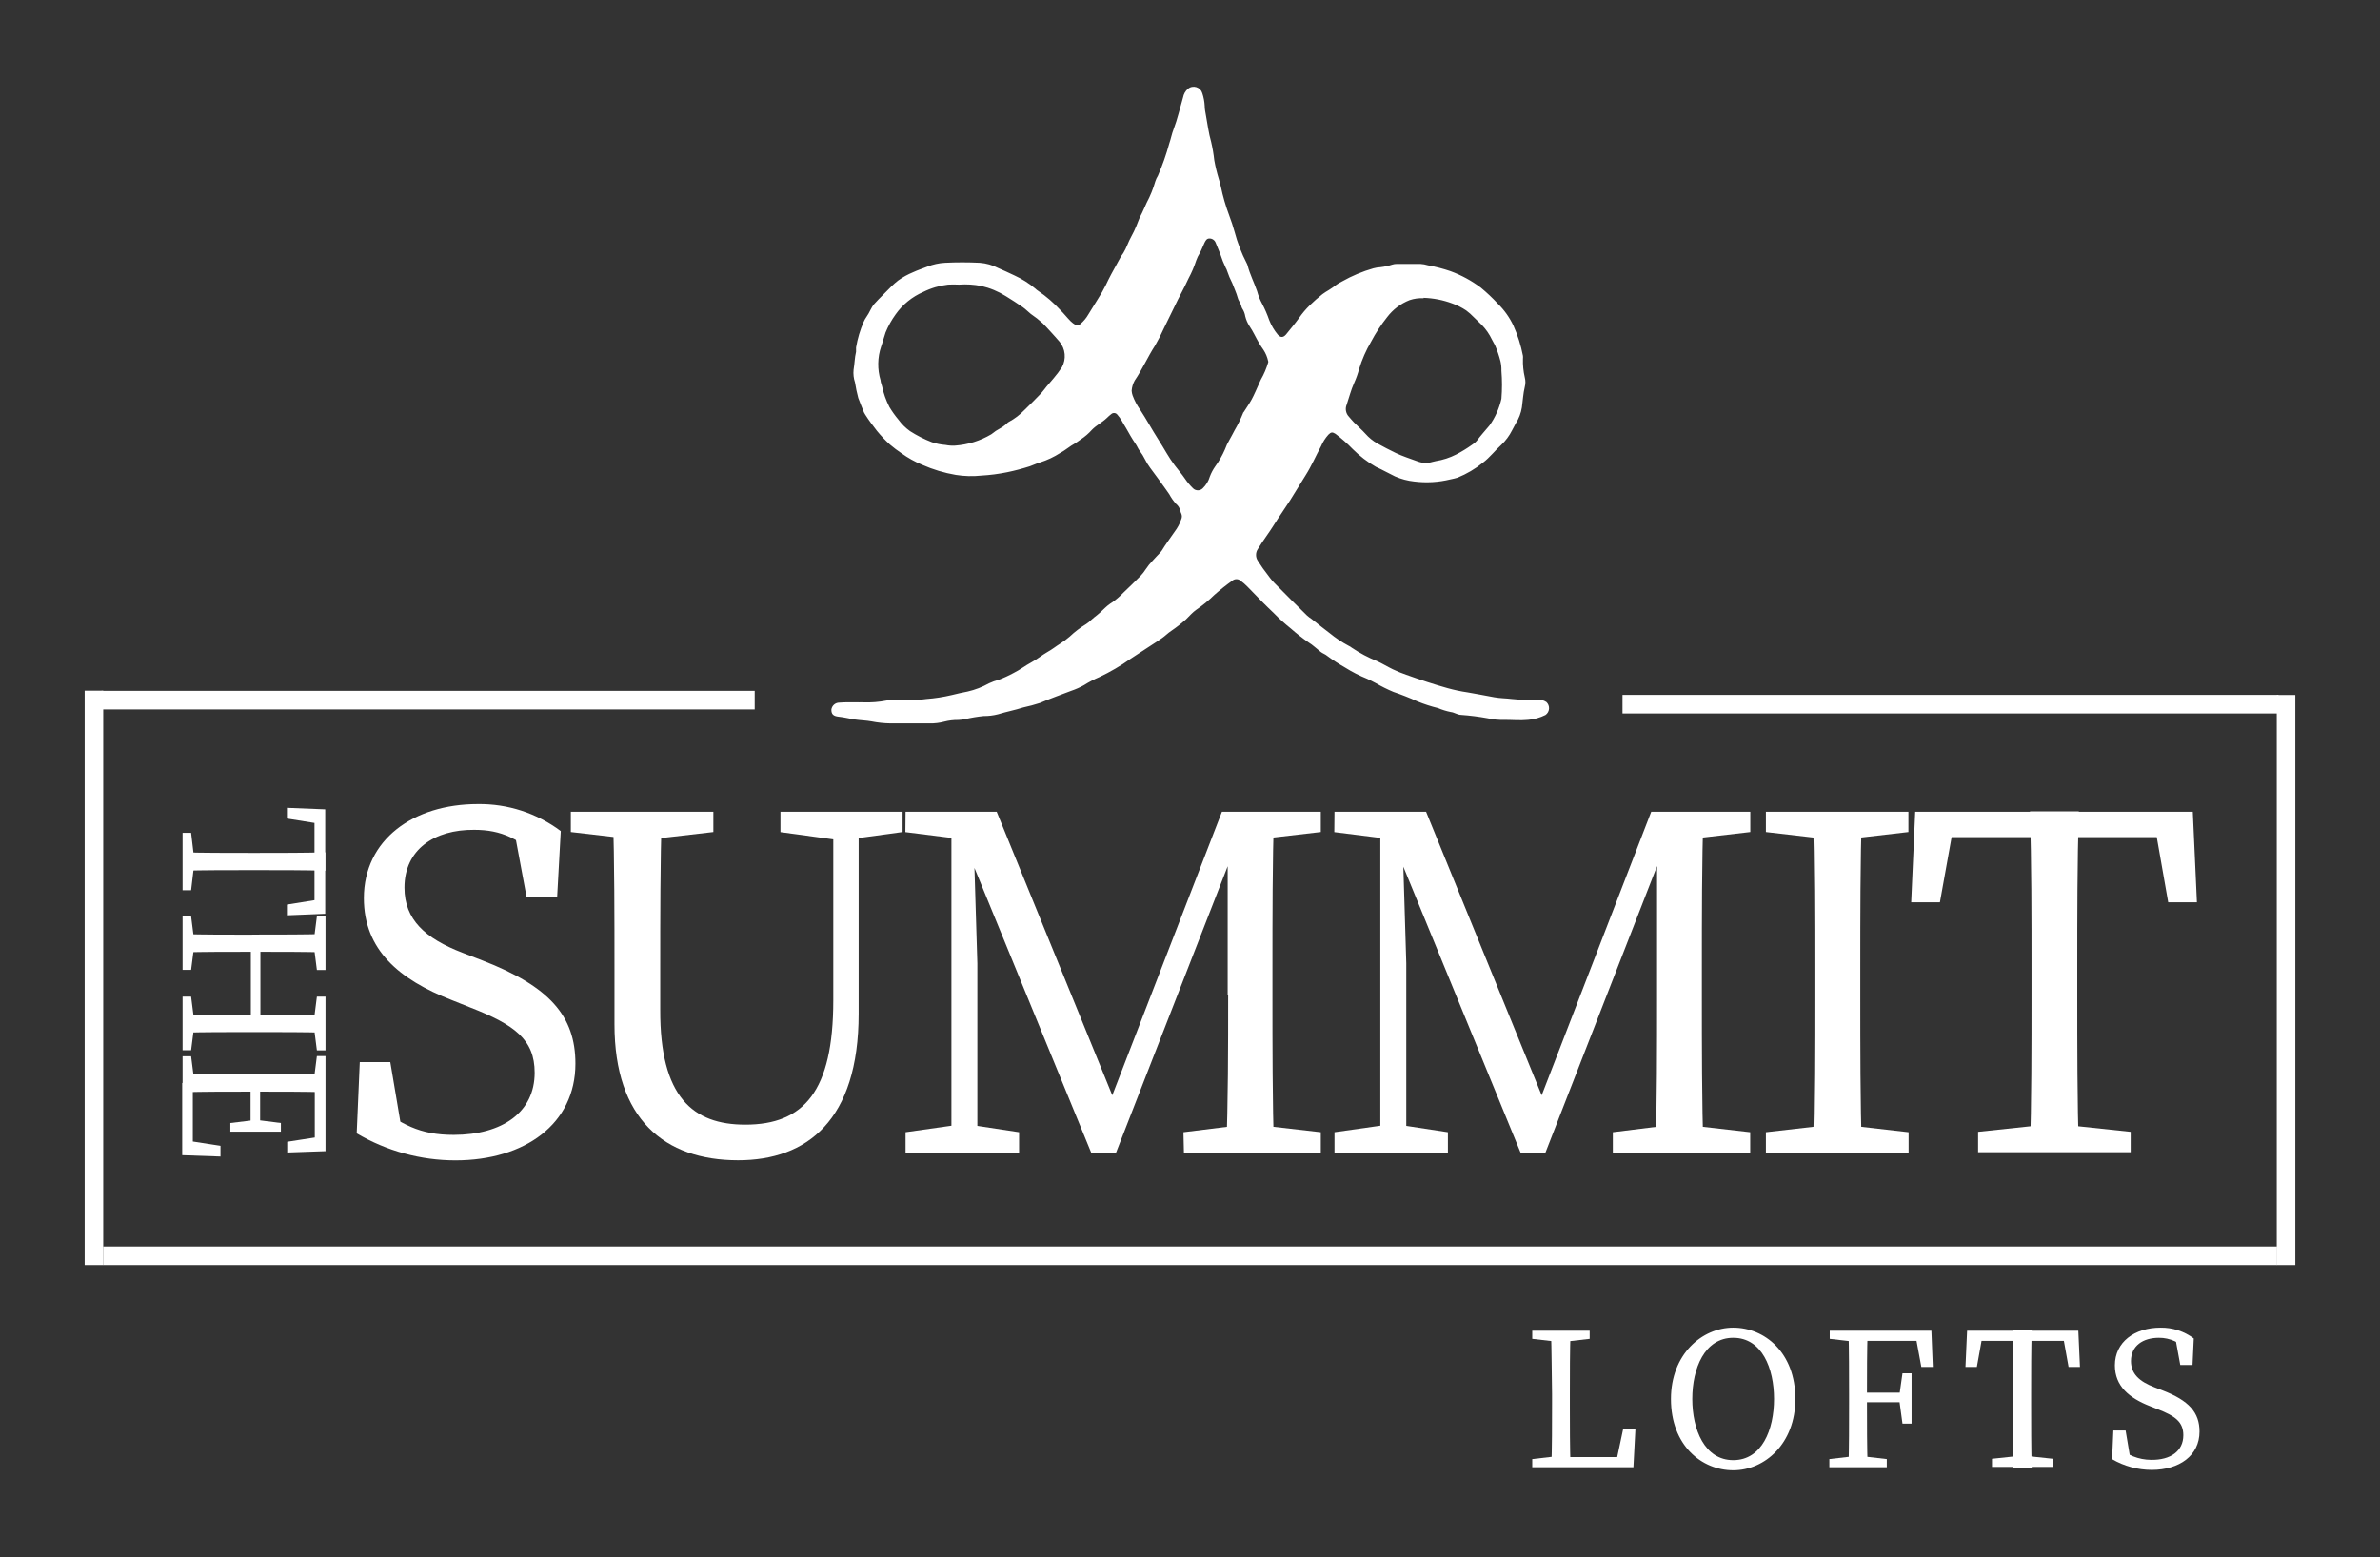 <?xml version="1.0" encoding="UTF-8"?><svg id="Layer_1" xmlns="http://www.w3.org/2000/svg" viewBox="0 0 1035.647 677.736"><rect x="0" y="0" width="1035.647" height="677.736" fill="#333333" stroke="none"/><defs><style>.cls-1{fill:#fff;}</style></defs><g id="_6aeebd94cc"><path class="cls-1" d="M84.532,375.829l-1.37,11.667h-3.708v-25h3.708l1.37,11.625v1.708ZM112.86,371.245c9.537,0,19.198,0,28.781-.25v8c-9.375-.25-19.037-.25-28.781-.25h-4.667c-9.537,0-19.203,0-28.74.25v-8c9.37.25,18.995.25,28.74.25h4.667ZM136.849,355.204l4.667,3.75-16.662-2.667v-4.667l16.662.667v45.458l-16.662.667v-4.667l16.662-2.667-4.667,3.625v-39.5Z"/><path class="cls-1" d="M84.532,411.37l-1.37,10.792h-3.708v-23.292h3.708l1.37,10.833v1.667ZM112.86,406.787c9.537,0,19.198,0,28.781-.25v8c-9.375-.25-19.037-.25-28.781-.25h-2.792c-11.412,0-21.078,0-30.615.25v-7.958c9.37.25,18.995.25,28.74.25l4.667-.042ZM84.532,446.323l-1.37,10.833h-3.708v-23.333h3.708l1.37,10.833v1.667ZM112.86,441.74c9.537,0,19.198,0,28.781-.25v8c-9.375-.25-19.037-.25-28.781-.25h-4.667c-9.537,0-19.203,0-28.74.25v-8c9.37.25,18.995.25,30.615.25h2.792ZM109.151,410.537h4.167v34.953h-4.167v-34.953ZM137.891,398.87h3.75v23.333h-3.75l-1.375-10.833v-1.667l1.375-10.833ZM137.891,433.823h3.75v23.375h-3.75l-1.375-10.833v-1.667l1.375-10.875Z"/><path class="cls-1" d="M84.532,471.407h-5.078v-11.625h3.708l1.37,10.792v.833ZM112.86,467.657c9.537,0,19.198,0,28.781-.25v8c-9.375-.25-19.037-.25-28.781-.25h-3.542c-10.662,0-20.328,0-29.865.25v-8c9.37.25,18.995.25,28.74.25h4.667ZM95.948,503.407l-16.662-.583v-31.417h4.62v28.5l-4.62-3.75,16.662,2.583v4.667ZM112.401,487.573l9.828,1.25v3.75h-21.995v-3.75l10.292-1.25h1.875ZM109.026,490.24v-18.833h4.167v18.833h-4.167ZM141.641,494.407l-4.667,3.75v-26.833h4.667v29.75l-16.662.583v-4.667l16.662-2.583ZM137.891,459.698h3.75v11.625h-5.125v-.833l1.375-10.792Z"/><path class="cls-1" d="M232.651,466.907c0-14.375-8.667-20.833-27.906-28.333l-8.333-3.333c-22.573-8.828-38.068-21.703-38.068-44.286,0-25.458,21.49-40.958,49.562-40.958,3.229-.042,6.443.177,9.635.656,3.193.484,6.323,1.224,9.396,2.224s6.042,2.245,8.906,3.734c2.865,1.484,5.594,3.198,8.177,5.135l-1.583,28.792h-13.287l-6.208-33.333,14.162,7.292v11.083c-10.828-10.625-19.031-14.375-30.781-14.375-17.24-.125-30.323,8.5-30.323,25.167,0,13.958,9.083,22.125,25.245,28.333l8.62,3.333c29.156,11.287,40.526,24.12,40.526,44.953,0,26.125-21.906,42.083-52.229,42.083-7.552-.01-14.974-1.01-22.255-3.005-7.287-1.995-14.182-4.912-20.688-8.745l1.333-31h13.287l5.745,34.083-14.412-6.167v-10.667c13.745,10,21.287,14.417,36.323,14.417,21.037-.042,35.156-9.792,35.156-27.083Z"/><path class="cls-1" d="M248.396,362.162v-8.833h62.021v8.833l-28.828,3.333h-4.412l-28.781-3.333ZM324.287,489.532c25.448,0,38.318-14.417,38.318-54.167v-82.037h11.037v87.912c0,46.5-22.573,63.792-52.438,63.792-32.115,0-53.818-17.958-53.818-59.167v-23.912c0-22.792,0-45.833-.667-68.625h21.245c-.667,22.333-.667,45.375-.667,68.625v17.495c-.167,38.125,14.245,50.083,36.99,50.083ZM363.98,365.537l-24.365-3.333v-8.875h53.146v8.833l-24.365,3.333-4.417.042Z"/><path class="cls-1" d="M394.053,353.329h29.156v12.208h-2.667l-26.573-3.333.083-8.875ZM394.053,492.823l23.24-3.292h4.458l21.703,3.292v8.875h-49.401v-8.875ZM414.006,353.329h9.287l2,66v82.37h-11.287v-148.37ZM414.006,353.329h19.698l54.151,132.87h-7.5l51.359-132.87h11.745l-57.812,148.37h-10.828l-60.812-148.37ZM514.969,492.823l26.573-3.292h4.417l28.781,3.292v8.875h-59.562l-.208-8.875ZM534.214,433.032v-79.703h20.156c-.667,22.333-.667,45.375-.667,68.625v11.078c0,22.833,0,45.833.667,68.667h-20.823c.875-22.375.875-45.417.875-68.667h-.208ZM543.75,353.329h30.99v8.833l-28.781,3.333h-2.208v-12.167Z"/><path class="cls-1" d="M580.698,353.329h29.156v12.208h-2.667l-26.573-3.333.083-8.875ZM580.698,492.823l23.281-3.292h4.417l21.656,3.292v8.875h-49.354v-8.875ZM600.646,353.329h9.292l2,66v82.37h-11.292v-148.37ZM600.855,353.329h19.703l54.146,132.87h-7.495l51.318-132.87h11.745l-57.771,148.37h-10.833l-60.812-148.37ZM701.823,492.823l26.531-3.292h4.458l28.781,3.292v8.875h-59.771v-8.875ZM721.063,433.032v-79.703h20.162c-.667,22.333-.667,45.375-.667,68.625v11.078c0,22.833,0,45.833.667,68.667h-20.828c.667-22.375.667-45.417.667-68.667ZM730.605,353.329h31.031v8.833l-28.781,3.333h-2.208l-.042-12.167Z"/><path class="cls-1" d="M768.422,362.162v-8.833h62.021v8.833l-28.781,3.333h-4.458l-28.781-3.333ZM801.745,489.532l28.781,3.292v8.875h-62.104v-8.875l28.781-3.292h4.542ZM789.542,421.954c0-22.792,0-45.833-.667-68.625h21.287c-.667,22.333-.667,45.375-.667,68.625v11.078c0,22.833,0,45.833.667,68.667h-21.287c.667-22.375.667-45.417.667-68.667v-11.078Z"/><path class="cls-1" d="M841.271,364.37l9.958-11.042-7.083,39.417h-12.495l1.75-39.417h120.792l1.792,39.417h-12.495l-6.917-39.417,9.958,11.042h-105.26ZM896.172,489.365l30.99,3.292v8.875h-66.396v-8.875l30.99-3.292h4.417ZM884.011,421.787c0-22.792,0-45.833-.667-68.625h21.24c-.667,22.333-.667,45.375-.667,68.625v11.078c0,22.833,0,45.833.667,68.667h-21.24c.667-22.375.667-45.417.667-68.667v-11.078Z"/><path class="cls-1" d="M666.75,582.777v-3.542h24.99v3.542l-11.537,1.333h-1.875l-11.578-1.333ZM679.245,633.771v4.875h-12.495v-3.542l11.537-1.333h.958ZM675.079,579.235h8.333c-.292,9.125-.292,18.37-.292,27.495v6.208c0,7.542,0,16.667.292,25.708h-8.333c.292-9.125.292-18.333.292-27.5v-4.417c-.167-9.333-.167-18.537-.458-27.495h.167ZM711.652,621.98l-.875,16.667h-31.656v-4.417h28.531l-4.87,4.417,3.537-16.667h5.333Z"/><path class="cls-1" d="M781.25,608.938c0,19.417-13.287,31.042-27.031,31.042s-27.115-10.792-27.115-31.042c0-19.412,13.453-31.037,27.115-31.037s27.031,10.833,27.031,31.037ZM754.219,635.563c12.495,0,17.745-13.292,17.745-26.625s-5.25-26.62-17.745-26.62-17.828,13.328-17.828,26.62,5.333,26.625,17.828,26.625Z"/><path class="cls-1" d="M796.204,582.777v-3.542h12.5v4.875h-.917l-11.583-1.333ZM809.495,633.771l11.537,1.333v3.542h-24.995v-3.542l11.5-1.333h1.958ZM804.62,606.73c0-9.125,0-18.37-.25-27.495h8.328c-.292,8.958-.292,18.162-.292,27.495v3.375c0,10.208,0,19.417.292,28.542h-8.328c.25-8.958.25-18.167.25-27.5v-4.417ZM833.152,579.235l4.167,4.417h-28.531v-4.417h31.656l.625,15.787h-5l-2.917-15.787ZM829.36,610.355h-20.823v-4.167h20.823v4.167ZM826.527,607.188l1.333-9.417h3.958v21.917h-3.958l-1.333-9.875v-2.625Z"/><path class="cls-1" d="M858.891,583.652l4.167-4.417-2.833,15.787h-4.953l.708-15.787h48.396l.708,15.787h-4.953l-2.833-15.787,4.167,4.417h-42.573ZM880.886,633.646l12.495,1.333v3.542h-26.573v-3.542l12.495-1.333h1.583ZM876.011,606.605c0-9.125,0-18.37-.25-27.495h8.333c-.25,8.958-.25,18.162-.25,27.495v4.75c0,9.167,0,18.375.25,27.5h-8.333c.25-8.958.25-18.167.25-27.5v-4.75Z"/><path class="cls-1" d="M950.068,624.73c0-5.75-3.453-8.333-11.162-11.333l-3.375-1.333c-9.037-3.542-15.245-8.708-15.245-17.745,0-10.208,8.625-16.417,19.87-16.417,2.604-.036,5.141.349,7.615,1.151,2.479.807,4.755,1.995,6.838,3.557l-.542,11.542h-5.333l-2.453-13.417,5.662,2.917v4.458c-.76-.917-1.615-1.734-2.562-2.463-.943-.724-1.953-1.333-3.037-1.839-1.078-.5-2.203-.875-3.365-1.125-1.161-.255-2.338-.375-3.531-.365-6.917,0-12.162,3.458-12.162,10.125,0,5.578,3.667,8.87,10.12,11.37l3.458,1.333c11.703,4.5,16.245,9.667,16.245,18,0,10.458-8.792,16.667-20.828,16.667-3.021-.005-5.99-.406-8.906-1.198s-5.682-1.948-8.297-3.469l.542-12.5h5.333l2.292,13.667-5.75-2.458v-4.167c1.984,1.828,4.229,3.24,6.734,4.229,2.505.995,5.109,1.5,7.802,1.521,8.458.125,14.037-3.792,14.037-10.708Z"/><path class="cls-1" d="M44.881,542.568h945.969v8.083H44.881v-8.083Z"/><path class="cls-1" d="M44.172,300.709h284.234v8.083H44.172v-8.083Z"/><path class="cls-1" d="M706.027,302.459h285.448v8.083h-285.448v-8.083Z"/><path class="cls-1" d="M36.844,550.652v-250.026h8.078v250.026h-8.078Z"/><path class="cls-1" d="M990.725,550.652v-248.151h8.078v248.151h-8.078Z"/><path class="cls-1" d="M373.974,305.709h1.625c3.432.13,6.833-.13,10.208-.792,2.891-.438,5.792-.521,8.703-.25,2.875.13,5.734-.005,8.578-.417,3.724-.276,7.406-.849,11.042-1.708,2.292-.625,4.62-1.042,6.953-1.542,3.266-.755,6.365-1.948,9.292-3.583,1.339-.63,2.729-1.13,4.162-1.5,2.281-.859,4.484-1.875,6.625-3.042,2.625-1.292,5-3.167,7.578-4.542,2.583-1.375,4.583-3.125,7-4.5s3.708-2.5,5.583-3.667c1.464-.922,2.849-1.948,4.162-3.083,2.193-2.078,4.578-3.896,7.167-5.458.812-.526,1.562-1.141,2.25-1.833.75-.708,1.583-1.333,2.375-1.958,1.661-1.292,3.078-2.875,4.62-4.167.729-.589,1.49-1.13,2.292-1.625,1.708-1.24,3.292-2.63,4.75-4.162,2.5-2.375,4.953-4.75,7.37-7.208.844-.885,1.594-1.844,2.25-2.875.896-1.359,1.911-2.625,3.042-3.792,1.042-1.208,2.208-2.333,3.292-3.5l.625-.792c1.75-2.875,3.787-5.583,5.662-8.333,1.234-1.625,2.177-3.401,2.833-5.333.37-.849.37-1.693,0-2.542-.188-.354-.312-.729-.375-1.125-.286-1.25-.922-2.276-1.917-3.083-1.141-1.271-2.109-2.662-2.917-4.167-.458-.708-.958-1.417-1.453-2.083-2.25-3.125-4.5-6.292-6.833-9.375-.901-1.203-1.677-2.479-2.333-3.833-.615-1.255-1.354-2.432-2.208-3.542-.75-.958-1.125-2.083-1.833-3.083-1.536-2.25-2.87-4.625-4.162-6.917-.667-1.083-1.292-2.125-1.875-3.208-.557-.932-1.198-1.807-1.917-2.625-.146-.188-.328-.344-.536-.458-.208-.12-.432-.193-.672-.219s-.474-.005-.708.057c-.229.068-.438.177-.625.328-.719.557-1.401,1.151-2.042,1.792-2,1.917-4.537,3.125-6.453,5.125-1.432,1.599-3.042,2.99-4.833,4.167-.875.542-1.583,1.208-2.458,1.708-2.292,1.208-4.167,2.958-6.453,4.167-2.771,1.792-5.729,3.177-8.875,4.167-1.5.417-2.917,1.167-4.417,1.667-3.229,1.031-6.505,1.896-9.828,2.583-3.698.755-7.432,1.245-11.203,1.458-3.734.396-7.453.297-11.162-.292-5.073-.865-9.958-2.333-14.662-4.417-3.167-1.302-6.141-2.953-8.917-4.958-1.766-1.177-3.458-2.458-5.083-3.833-2.037-1.844-3.922-3.828-5.662-5.958-1.75-2.292-3.5-4.542-5.042-7-.219-.318-.411-.651-.583-1-.833-2.078-1.708-4.162-2.5-6.328-.599-2.224-1.068-4.474-1.417-6.75-.604-1.802-.812-3.651-.62-5.542.453-2.583.453-5.25,1.078-7.792v-1.875c.651-3.875,1.76-7.609,3.333-11.208.339-.781.755-1.516,1.25-2.208,1.292-1.75,1.917-3.917,3.375-5.583,2.375-2.667,5.042-5.083,7.495-7.667.927-.901,1.896-1.75,2.917-2.542,2.005-1.427,4.141-2.604,6.417-3.542,2.042-.958,4.167-1.625,6.245-2.458,2.453-.958,4.995-1.516,7.625-1.667,5.042-.25,10.078-.25,15.162,0,2.833.219,5.516.979,8.037,2.292,2.375,1.042,4.708,2.083,7.042,3.208,3.302,1.505,6.338,3.422,9.12,5.75.38.38.797.714,1.25,1,3.537,2.401,6.74,5.177,9.625,8.333,1.578,1.542,2.912,3.292,4.495,4.875.63.609,1.328,1.141,2.083,1.583.365.198.75.255,1.156.177s.745-.276,1.01-.594c1.396-1.188,2.552-2.573,3.458-4.167l4.167-6.75c1.25-1.932,2.391-3.932,3.412-6,.75-1.583,1.542-3.208,2.375-4.75,1.292-2.417,2.583-4.792,3.917-7.167.406-.703.849-1.385,1.333-2.042,1.417-2.292,2.167-4.917,3.5-7.25.792-1.427,1.5-2.901,2.12-4.417.667-1.5,1.125-3.12,1.917-4.578s1.75-3.792,2.625-5.667c1.583-2.963,2.828-6.062,3.75-9.292.271-.854.646-1.661,1.125-2.417,1.99-4.578,3.641-9.271,4.953-14.083.708-2,1.083-4.167,1.833-6.042,1.75-4.583,2.792-9.333,4.167-14,.281-1.49.99-2.74,2.125-3.75.25-.203.521-.375.818-.516.292-.135.599-.24.917-.297.323-.062.641-.083.969-.068.323.021.641.078.948.172.312.099.604.234.88.401.276.172.531.375.755.604.229.234.422.49.583.771s.286.578.38.891c.594,1.786.938,3.62,1.036,5.5,0,1.375.292,2.75.542,4.167.708,3.833,1.167,7.667,2.25,11.417.625,2.651,1.083,5.333,1.375,8.042.484,2.75,1.141,5.453,1.958,8.125.292,1.083.667,2.125.875,3.25.906,4.359,2.141,8.62,3.708,12.792.875,2.287,1.625,4.62,2.292,6.995,1.255,4.766,3.016,9.338,5.287,13.708.167.292.292.594.375.917,1,3.917,2.875,7.5,4.167,11.292.5,1.896,1.224,3.698,2.167,5.417,1.208,2.297,2.234,4.672,3.083,7.125.901,2.292,2.135,4.391,3.703,6.292,1.125,1.25,2.25,1.5,3.583,0,1.875-2.375,3.875-4.667,5.625-7.125,1.422-2.062,3.031-3.963,4.828-5.708,1.719-1.682,3.526-3.266,5.417-4.75.911-.661,1.854-1.276,2.833-1.833,1.151-.714,2.266-1.495,3.333-2.333.745-.536,1.536-.995,2.37-1.375,4.312-2.448,8.854-4.349,13.625-5.708,1.021-.276,2.062-.443,3.12-.5,1.745-.203,3.453-.578,5.125-1.125.635-.203,1.292-.297,1.958-.292h10.287c1.094.068,2.162.26,3.208.583,3.37.615,6.672,1.474,9.912,2.583,4.719,1.74,9.094,4.115,13.12,7.125,2.646,2.182,5.13,4.526,7.458,7.042,2.812,2.766,5.062,5.932,6.75,9.5,1.906,4.224,3.292,8.615,4.162,13.167.042.427.042.859,0,1.292-.088,2.729.177,5.422.792,8.083.359,1.385.359,2.776,0,4.167-.708,2.917-.833,5.917-1.25,8.875-.401,2.516-1.292,4.849-2.667,6.995-.578,1-1.078,2.042-1.62,3.042-1.188,2.349-2.729,4.432-4.625,6.25-2.792,2.5-5.042,5.542-8.042,7.792-3.365,2.734-7.057,4.912-11.078,6.542-.958.333-2.042.5-3.083.75-5.193,1.271-10.438,1.578-15.745.917-2.885-.312-5.662-1.047-8.328-2.208-2.792-1.333-5.458-2.875-8.333-4.167-3.698-2.12-7.062-4.688-10.078-7.708-2.333-2.422-4.849-4.641-7.537-6.667-1.333-.833-1.917-.792-3.083.375-1.349,1.505-2.417,3.188-3.208,5.042-2.25,4.167-4.167,8.625-6.62,12.5-2.458,3.875-4.5,7.375-6.833,11.042s-4.75,7-7,10.625c-2.245,3.625-4.828,6.917-7.037,10.583-.516.771-.771,1.615-.771,2.542,0,.922.255,1.771.771,2.542,1.38,2.208,2.88,4.333,4.5,6.375,1.062,1.5,2.255,2.891,3.578,4.167,4.375,4.5,8.875,8.87,13.328,13.287.661.578,1.354,1.104,2.083,1.583,2.625,2.042,5.167,4.167,7.875,6.167,2.49,2.042,5.156,3.818,7.995,5.333.583.271,1.125.604,1.625,1,3.422,2.297,7.047,4.213,10.87,5.75,2.375,1.083,4.583,2.458,6.917,3.583,1.896.906,3.838,1.698,5.833,2.375,5.953,2.125,11.995,4.167,18.031,5.833,2.865.797,5.766,1.406,8.708,1.833,3.917.625,7.745,1.458,11.62,2.125,2.5.458,5.042.417,7.583.75,3.703.458,7.412.25,11.162.375,1.406-.156,2.698.162,3.875.958.193.182.37.391.521.615s.276.458.375.714c.099.25.167.51.208.776.036.271.047.536.031.807-.021.271-.073.536-.151.792-.078.26-.188.505-.318.74-.135.234-.297.453-.479.651s-.385.375-.604.531c-2.391,1.193-4.922,1.901-7.583,2.125-3.417.333-6.828,0-10.245,0-2.49.078-4.948-.156-7.375-.708-3.818-.693-7.667-1.182-11.537-1.458-1.542,0-2.875-1.083-4.458-1.25-1.901-.385-3.75-.953-5.537-1.708-3.026-.745-5.984-1.703-8.875-2.875-1.792-.875-3.625-1.542-5.412-2.292-1.792-.75-3.417-1.25-5.125-1.875-2.677-1.125-5.276-2.417-7.792-3.875-1.203-.625-2.412-1.292-3.662-1.833-3.354-1.349-6.562-2.99-9.625-4.917-2.682-1.526-5.266-3.203-7.745-5.042-.833-.75-1.958-1.042-2.833-1.75-1.792-1.375-3.417-3-5.333-4.167-2.672-1.844-5.229-3.844-7.662-6-2.583-2.083-4.958-4.167-7.375-6.667-1.745-1.625-3.412-3.333-5.12-4.995-1.708-1.667-4.167-4.375-6.417-6.583-.938-.969-1.948-1.844-3.042-2.625-.245-.198-.516-.349-.807-.458-.297-.104-.604-.156-.917-.156-.318,0-.625.052-.922.156-.292.109-.562.26-.807.458-2.724,1.927-5.333,3.995-7.833,6.208-2.443,2.401-5.078,4.568-7.912,6.495-1.625,1.125-2.917,2.667-4.458,4.167-2.01,1.786-4.12,3.438-6.333,4.958-1.5.958-2.703,2.25-4.162,3.25-2.958,2.083-6.042,3.917-9.042,5.958l-4.703,3.083c-4.255,3.026-8.74,5.646-13.458,7.875-2.344,1-4.594,2.182-6.745,3.542-1.745.969-3.568,1.776-5.458,2.417-4.537,1.75-9.162,3.375-13.62,5.292-2.396.781-4.823,1.432-7.287,1.958-3.625,1.167-7.375,1.875-11.042,3-2.037.521-4.104.771-6.203.75-2.708.276-5.391.719-8.042,1.333-.974.208-1.958.333-2.958.375-2.099-.026-4.167.224-6.203.75-2.062.542-4.156.792-6.292.75h-16.995c-2.802-.042-5.578-.333-8.328-.875-2.292-.417-4.625-.458-6.958-.792-2.328-.333-4.828-1-7.287-1.25s-3.208-1.167-3.208-3.083c.052-.417.172-.812.37-1.188.193-.375.448-.698.766-.979.312-.281.667-.495,1.057-.646.396-.151.802-.229,1.224-.229,2.917-.25,5.833-.083,8.787-.125ZM417.334,123.886c-1.594-.083-3.193-.083-4.787,0-3.797.438-7.406,1.51-10.828,3.208-2.401,1.042-4.615,2.391-6.646,4.037-2.026,1.646-3.797,3.537-5.312,5.672-1.786,2.463-3.26,5.099-4.412,7.917-.708,2-1.208,4.167-1.917,6.125-.807,2.38-1.229,4.823-1.271,7.333s.297,4.969,1.021,7.375c0,.833.458,1.708.625,2.542.667,3.151,1.74,6.167,3.203,9.042,1.161,1.938,2.463,3.771,3.917,5.495,1.422,1.958,3.12,3.635,5.083,5.042,2.99,1.917,6.141,3.51,9.453,4.792,1.938.656,3.922,1.062,5.958,1.208,1.375.276,2.766.37,4.167.292,5.63-.411,10.875-2.052,15.745-4.917.703-.417,1.245-1,1.953-1.458,1.417-.917,2.958-1.625,4.167-2.667.583-.417.958-1.042,1.625-1.333,2.484-1.349,4.703-3.042,6.667-5.078,2.219-2.141,4.385-4.307,6.495-6.5.75-.745,1.443-1.536,2.083-2.375,1.292-1.75,2.792-3.292,4.167-5,1.312-1.531,2.521-3.146,3.625-4.833.469-.87.807-1.786,1.005-2.755s.25-1.943.162-2.927c-.094-.984-.328-1.932-.708-2.844-.375-.917-.875-1.755-1.5-2.516-1.25-1.417-2.458-2.833-3.708-4.167s-2.333-2.583-3.542-3.792c-1.661-1.516-3.427-2.906-5.292-4.167-1.167-.917-2.203-2.042-3.453-2.917-2.417-1.667-4.875-3.25-7.375-4.792-3.328-2.094-6.912-3.578-10.745-4.458-3.182-.615-6.391-.812-9.625-.583ZM619.474,129.803c-2.078-.104-4.104.177-6.078.833-3.953,1.568-7.213,4.037-9.792,7.417-2.662,3.354-4.995,6.922-6.995,10.708-2.198,3.755-3.938,7.713-5.208,11.875-.552,2.088-1.276,4.115-2.167,6.083-1.375,3.042-2.167,6.292-3.25,9.458-.359.88-.458,1.786-.281,2.724.172.932.589,1.75,1.24,2.438.75.833,1.417,1.708,2.208,2.5,1.667,1.708,3.458,3.25,5.042,5,1.479,1.672,3.182,3.062,5.12,4.167,2.625,1.458,5.292,2.833,8.042,4.167s6.245,2.458,9.412,3.625c2.167.839,4.359.922,6.583.25.464-.151.932-.26,1.417-.333,3.109-.49,6.062-1.448,8.87-2.875,2.375-1.229,4.651-2.615,6.833-4.167.839-.5,1.578-1.125,2.208-1.875,1.703-2.292,3.662-4.417,5.495-6.625,2.49-3.516,4.208-7.38,5.167-11.578.333-4.073.333-8.141,0-12.208.042-1.406-.099-2.797-.417-4.167-.604-2.385-1.396-4.703-2.375-6.958-.458-.792-.875-1.667-1.333-2.458-1.125-2.365-2.599-4.49-4.417-6.375l-3.453-3.333c-1.026-1.083-2.135-2.073-3.333-2.958-1.885-1.266-3.901-2.276-6.042-3.042-4.031-1.5-8.193-2.318-12.495-2.458v.167ZM492.438,170.178c.047.672.188,1.323.411,1.958.812,2.198,1.896,4.255,3.25,6.167,2.75,4.162,5.208,8.745,7.958,13.037s4.412,7.625,7.078,11.167c1.5,2,3.167,3.875,4.542,5.917,1.021,1.516,2.188,2.901,3.5,4.167.276.271.599.479.958.625s.734.219,1.125.219c.385,0,.76-.073,1.12-.219s.682-.354.958-.625c1.5-1.448,2.542-3.167,3.125-5.167.604-1.589,1.391-3.073,2.375-4.458,1.651-2.281,3.042-4.708,4.167-7.292.521-1.448,1.172-2.838,1.958-4.167.833-1.375,1.5-2.833,2.25-4.167,1.417-2.422,2.651-4.932,3.703-7.542,0,0,0-.25.25-.375,1.167-1.828,2.417-3.62,3.458-5.495s2.458-5.208,3.625-7.792c.115-.318.25-.625.417-.917,1.349-2.349,2.401-4.823,3.167-7.417.088-.208.088-.417,0-.625-.385-1.786-1.078-3.438-2.083-4.958-.708-.917-1.292-1.958-1.917-2.958-1.417-2.417-2.542-5-4.167-7.375-.823-1.292-1.422-2.682-1.792-4.167-.193-1.25-.641-2.401-1.333-3.458-.193-.307-.318-.641-.375-1-.208-.802-.542-1.552-1-2.25-.26-.443-.453-.917-.583-1.417-.578-2.167-1.578-4.167-2.328-6.25-.932-1.828-1.724-3.719-2.375-5.667-.078-.333-.219-.635-.417-.917-.979-2.037-1.812-4.135-2.5-6.292-.625-1.625-1.292-3.208-1.958-4.792-.213-.573-.573-1.031-1.073-1.375-.505-.344-1.062-.51-1.677-.5-1.167,0-1.625.917-2.083,1.792s-1.286,3.125-2.12,4.625c-.62.974-1.12,2-1.5,3.083-.885,2.745-2.01,5.38-3.375,7.917-1.875,4.167-4.167,8.083-6.042,12.125-1.542,3.125-3.042,6.292-4.578,9.375-1.172,2.625-2.479,5.177-3.917,7.667-3.208,4.958-5.542,10.375-8.875,15.25-.755,1.359-1.198,2.818-1.328,4.375v.167Z"/></g></svg>